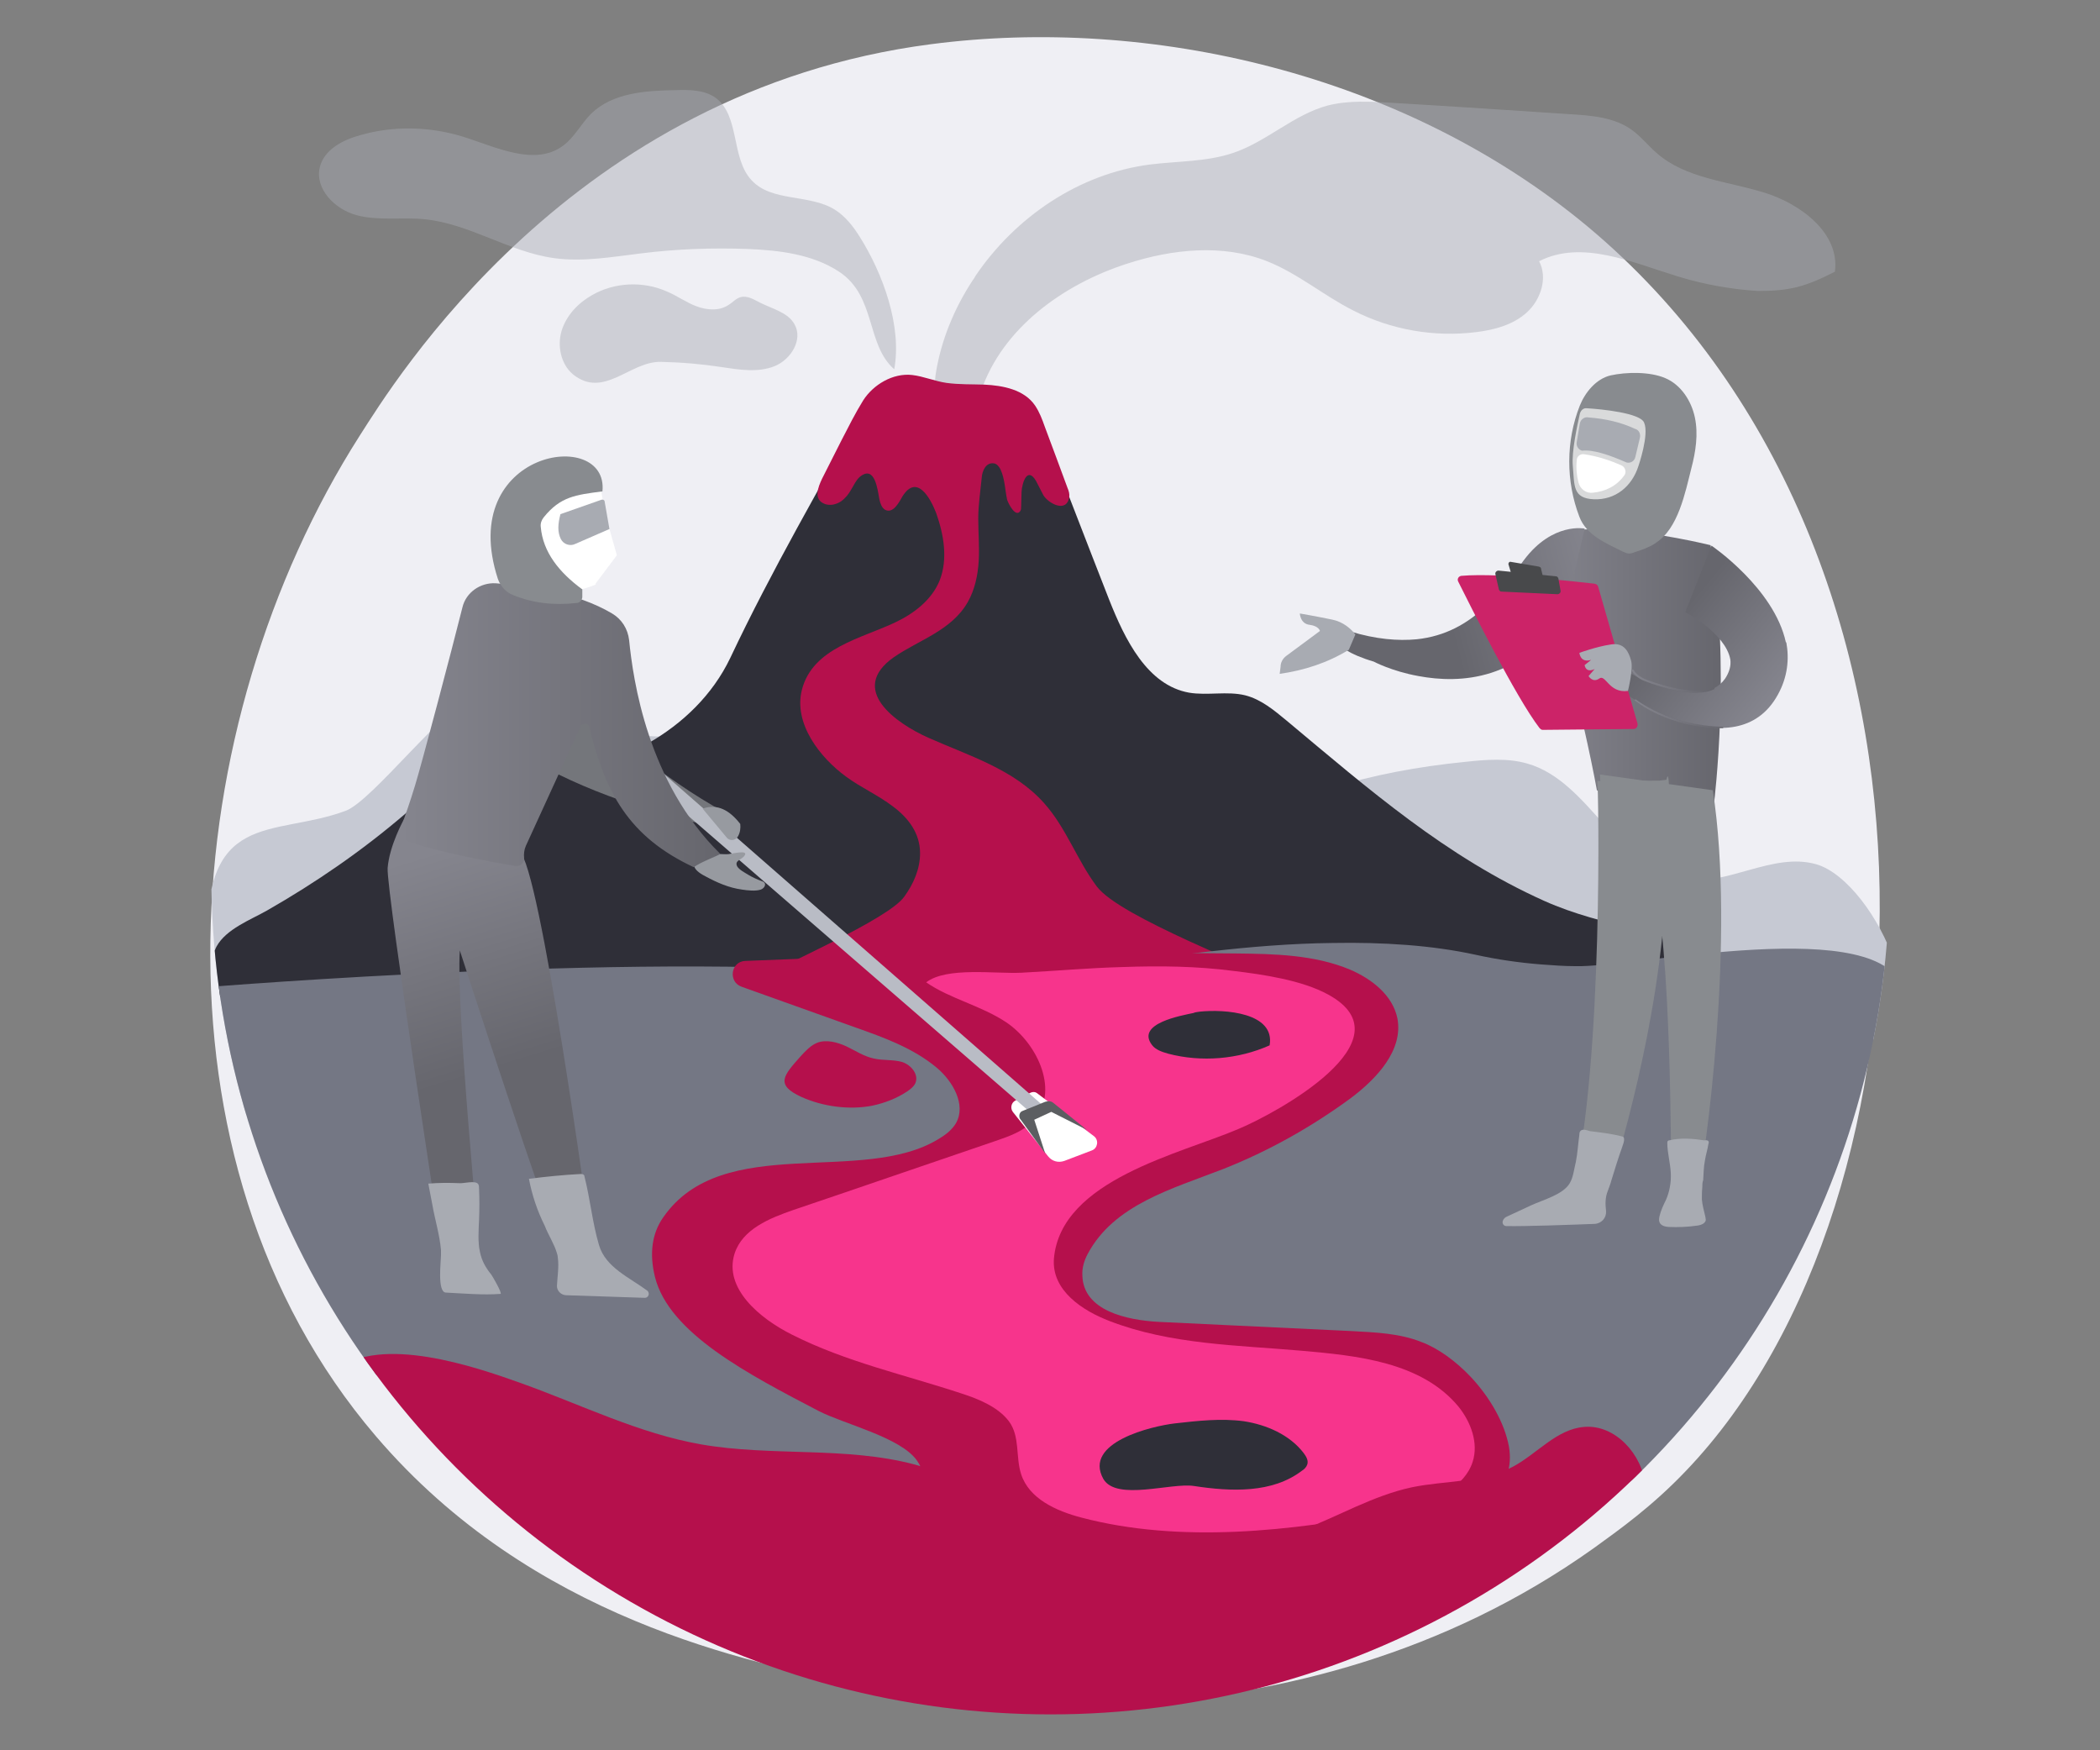 <?xml version="1.0" encoding="utf-8"?>
<!-- Generator: Adobe Illustrator 23.0.3, SVG Export Plug-In . SVG Version: 6.00 Build 0)  -->
<svg version="1.1" id="Calque_1" xmlns="http://www.w3.org/2000/svg" xmlns:xlink="http://www.w3.org/1999/xlink" x="0px" y="0px"
	 viewBox="0 0 480 400" style="enable-background:new 0 0 480 400;" xml:space="preserve">
<rect x="0" y="0" width="480" height="400" fill="#808080" stroke="none"/>
<style type="text/css">
	.st0{fill:#EFEFF4;}
	.st1{opacity:0.46;}
	.st2{fill:#A8ABB2;}
	.st3{clip-path:url(#SVGID_2_);}
	.st4{fill:#C6C9D3;}
	.st5{opacity:0.8;fill:url(#SVGID_3_);}
	.st6{fill:#2F2F38;}
	.st7{fill:#B5104C;}
	.st8{fill:#747784;}
	.st9{fill:#F7348C;}
	.st10{fill:url(#SVGID_4_);}
	.st11{fill:url(#SVGID_5_);}
	.st12{fill:url(#SVGID_6_);}
	.st13{fill:url(#SVGID_7_);}
	.st14{fill:url(#SVGID_8_);}
	.st15{fill:url(#SVGID_9_);}
	.st16{fill:url(#SVGID_10_);}
	.st17{fill:url(#SVGID_11_);}
	.st18{fill:url(#SVGID_12_);}
	.st19{fill:#CC2368;}
	.st20{fill:#48494B;}
	.st21{fill:url(#SVGID_13_);}
	.st22{fill:url(#SVGID_14_);}
	.st23{fill:url(#SVGID_15_);}
	.st24{fill:#888B8F;}
	.st25{opacity:0.68;}
	.st26{fill:#FFFFFF;}
	.st27{fill:#74767B;}
	.st28{fill:url(#SVGID_16_);}
	.st29{fill:url(#SVGID_17_);}
	.st30{fill:url(#SVGID_18_);}
	.st31{fill:url(#SVGID_19_);}
	.st32{fill:url(#SVGID_20_);}
	.st33{fill:#B9BCC5;}
	.st34{fill:#5C5E61;}
	.st35{fill:#979AA0;}
	.st36{fill:url(#SVGID_21_);}
</style>
<g>
	<path class="st0" d="M385.4,336.1c-7.8,8.2-15.3,13.5-21.1,17.7c-68.9,49.1-150.3,34.8-167.7,31.3c-25.6-5.2-75-15.1-110.7-56.9
		C31.9,265,40.3,165.3,82.2,99.6c7.7-12,48.2-78.8,130.6-89.5c49.8-6.5,107.9,6.6,150,41.6C451.1,125.3,444.8,274,385.4,336.1z"/>
	<g class="st1">
		<path class="st2" d="M222.3,64.1c-4.2,6.4-7.2,13.7-8.4,21.2c-0.6,3.7-0.9,18.7,6.8,11.4c1.9-1.9,2.6-4.6,3.5-7.2
			c4.9-14.5,18.8-24.5,33.3-29.2c10.4-3.4,22-4.6,32.1-0.6c7.1,2.8,13,7.9,19.8,11.3c8.6,4.4,18.5,6.1,28,4.9
			c4.2-0.5,8.6-1.7,11.7-4.6s4.7-7.8,2.7-11.6c9.8-5,21.3,0.3,31.8,3.5c5.9,1.8,12,2.9,18.2,3.3c7.4,0,10.9-1,17.6-4.4
			c1.2-8.7-7.7-15.5-16.2-18.1c-8.4-2.6-17.9-3.2-24.5-9c-2-1.7-3.6-3.8-5.7-5.3c-4-2.9-9.2-3.3-14.1-3.6
			c-13.6-0.9-27.1-1.8-40.7-2.6c-4.9-0.3-9.9-0.6-14.7,0.6c-7.8,2.1-13.9,8.2-21.5,10.8c-6.1,2.1-12.8,1.9-19.2,2.7
			c-16.2,2.1-30.7,12-39.8,25.4C222.8,63.4,222.6,63.7,222.3,64.1z"/>
	</g>
	<g>
		<defs>
			<circle id="SVGID_1_" cx="240.1" cy="200" r="191.8"/>
		</defs>
		<clipPath id="SVGID_2_">
			<use xlink:href="#SVGID_1_"  style="overflow:visible;"/>
		</clipPath>
		<g class="st3">
			<path class="st4" d="M47.5,218.1c-1.7-33.5,14.8-26.6,31.5-32.8c6.2-2.3,22.9-24.4,29.1-25.6c21.1-4,24.5,11.1,49.8,8.3
				c25.3-2.8,28,21.2,48.4,27c20.5,5.7,61.6,20.8,61.6,20.8L48.3,256.3L47.5,218.1z"/>
			<path class="st4" d="M275.2,192.6c19.6-10.9,37.8-16.3,59.8-18.5c4.7-0.5,9.6-0.9,14.1,0.4c14.4,4.1,20.6,24.2,35.4,26.5
				c10.3,1.6,20.6-6.3,30.6-3.5c14,4,30.4,41.6,9.5,40.3c-22.6-1.4-52.2-18.2-74.5-21.9c-13-2.2-25.9-5.1-38.6-9
				C306.6,205.3,278.2,191,275.2,192.6z"/>
			<linearGradient id="SVGID_3_" gradientUnits="userSpaceOnUse" x1="309.516" y1="391.29" x2="309.545" y2="392.841">
				<stop  offset="0.318" style="stop-color:#F3D33F"/>
				<stop  offset="0.484" style="stop-color:#F3D33F"/>
				<stop  offset="0.733" style="stop-color:#F3D33F"/>
				<stop  offset="0.752" style="stop-color:#F3D33F"/>
				<stop  offset="0.866" style="stop-color:#F3D33F"/>
				<stop  offset="1" style="stop-color:#F3D33F"/>
			</linearGradient>
			<path class="st5" d="M311.4,391.3c-0.6,0.8-1.6,1.3-2.8,1.5C306.4,393.1,308,392.7,311.4,391.3z"/>
			<g>
				<path class="st6" d="M428.4,226.2c-17.6-1.9-36.9-9.6-54.3-13.8c-7.2-1.7-14.4-3.5-21.1-6.5c-22.5-10.1-40.1-25.5-58.9-41.2
					c-2.9-2.4-5.9-4.9-9.5-5.8c-4.1-1-8.6,0.1-12.8-0.6c-9.6-1.7-14.7-12.2-18.3-21.3c-5.1-13-10.1-26.1-15.2-39.1
					c-1-2.6-2.1-5.3-4.3-7c-5.2-3.9-12.7-1.8-18.7-3c-5.5-1.1-9.9-2.5-15.2,1.1c-0.9,0.6-1.2,1.7-1.7,2.6
					c-10.8,19.4-22.1,38.9-31.5,58.8c-8,16.7-27.2,26.4-45.1,26.8c-6.5,0.1-13.3-0.7-19.3,1.8c-3.7,1.6-6.8,4.3-9.9,7
					c-9.8,8.4-20.4,15.7-31.6,22.1c-3.7,2.1-9.3,4.2-11.5,8.2c-0.9,1.6-3.3,9.8-0.7,11c2.9,1.4,6.2,1.1,9.4,0.8
					c69.3-6.5,139.5-3.6,209.1-3.6c33.6,0,67.3,0,100.9,0L428.4,226.2z"/>
				<path class="st7" d="M250.7,202.6c-4.5-6-7-13.4-12-19c-6.9-7.8-17.3-10.9-26.5-15c-7.4-3.3-18.4-11-7.9-18.4
					c5.8-4,13.2-6.1,16.9-12.6c1.6-2.8,2.3-6.1,2.5-9.3c0.2-3.3-0.1-6.5-0.1-9.8c0-3.1,0.5-6.3,0.8-9.4c0.1-1.4,0.9-3.5,2.8-3.2
					c0.7,0.1,1.2,0.8,1.5,1.4c1,2.2,1,4.6,1.5,6.9c0.2,0.7,1.9,4.2,3,2.6c0.2-0.3,0.2-0.6,0.2-1c0-1.1,0.1-2.3,0.1-3.4
					c0.1-2,1.3-5.9,3.3-2.5c0.6,1.1,1.1,2.2,1.7,3.3c1.2,1.9,5.3,4.1,5.9,0.4c0.1-0.7-0.1-1.4-0.4-2.1c-1.7-4.7-3.5-9.4-5.2-14
					c-0.6-1.7-1.2-3.3-2.2-4.8c-2.5-3.7-7.4-4.6-11.6-4.8c-2.9-0.1-5.8,0-8.7-0.4c-2.7-0.4-5.2-1.5-7.8-1.8
					c-4.4-0.5-8.9,2.2-11.2,5.8c-1.8,2.9-3.4,6.1-5,9.2c-1.5,2.9-2.9,5.8-4.4,8.7c-0.9,1.9-2.1,4.8,0.7,5.8c1.2,0.4,2.5,0.1,3.6-0.6
					c1-0.7,1.8-1.7,2.4-2.8c0.6-1,1.1-2.1,1.9-2.8c3.5-2.9,4.1,3,4.5,5.1c0.2,0.9,0.5,1.9,1.3,2.4c1.9,1,3.3-1.9,4-3.1
					c3.3-5.2,6.4,0.5,7.7,3.9c1.7,4.8,2.7,10.4,0.8,15.3c-1.8,4.5-5.9,7.6-10.1,9.6c-7.7,3.7-18.9,5.8-21.4,15.4
					c-2,7.8,4.2,15.6,10.1,19.9c3.4,2.5,7.3,4.2,10.7,6.8c3.5,2.6,6.2,6.1,6.2,10.7c0,3.6-1.5,7-3.6,9.9
					c-3.6,5.2-28.4,15.8-33.8,19.1c11.7,3.9,41.8,0.8,53.9,0.5c7.2-0.2,16.9,1,24.2,0.7c6.9-0.3,36.1-0.7,43,0.2
					C286.5,220.9,256.1,209.7,250.7,202.6z"/>
			</g>
			<g>
				<path class="st8" d="M404.9,309.6c-1.8,3.2-3.8,6.3-6.2,9.1c-6.6,7.9-15.6,13.5-24.4,18.8c-23.8,14.5-48.2,29.3-75.5,34.7
					c-26.2,5.2-53.3,1.5-79.7-2.8c-7.1-1.2-14.3-2.4-21-5.2c-7.1-3-13.3-7.6-20.4-10.5c-10-4.1-21.2-4.6-31.6-7.7
					c-10-3-19.1-8.5-28.1-13.9c-20.3-12.2-46.2-21.9-59.3-42.5c-12-18.9-13.9-42.2-11.5-64c0,0,105.8-8.7,161-2.5
					c16.2,1.8,43.9-2.3,60-4.6c1.7-0.2,3.4-0.5,5.1-0.7c0.9-0.1,1.7-0.2,2.6-0.3c0.3,0,0.6-0.1,1-0.1c8.7-1,18.3-1.8,27.8-1.9
					c11.3-0.2,22.6,0.5,32.6,2.7c5,1.1,9.9,1.8,14.9,2.2c2.7,0.2,5.3,0.4,7.9,0.4c13.3,0.4,71-12.4,75,5.8
					c1.2,5.7-0.7,11.5-1.9,17.1c-1.8,8.7-1.9,17.9-5.4,26.1c-2.6,6.1-7.1,11.3-10.6,16.9C412.4,294.1,409.1,302.2,404.9,309.6z"/>
				<path class="st7" d="M336.2,314.7c4.4,4.7,7.7,10.5,8.7,15.9c1.6,9.3-5.9,14.5-13.2,19c-18.1,10.8-40.3,11.2-60.7,10.6
					c-21.2-0.6-43.3-2.4-61.4-13.5c2.6-3.8,2.6-9.2,0-12.9c-3.7-5.3-16.5-8.3-22.4-11.3c-16.1-8.4-34.3-17.8-37.5-30.7
					c-1.3-5.3-0.7-9.9,1.9-13.6c13.6-19.6,45.6-7.1,63.1-18c1.5-0.9,2.9-2,3.8-3.5c2.4-4.2-0.7-9.6-4.4-12.7
					c-5.4-4.5-12.1-6.9-18.6-9.2l-26-9.3c-3.1-1.1-2.5-5.8,0.9-5.9c0,0,0.1,0,0.1,0c37.3-1.6,74.7-2.1,112.1-1.7
					c8.8,0.1,17.9,0.3,26,3.7c4.9,2.1,9.7,5.8,10.8,11.1c1.4,7.3-4.7,13.8-10.7,18.3c-9,6.6-18.8,12.1-29.2,16.2
					c-11.6,4.5-24.9,8.1-30.9,19.4c-0.8,1.5-1.3,3.2-1.2,4.9c0.2,8,10,10.2,17.5,10.6c14.7,0.7,29.4,1.4,44.1,2.1
					c5.4,0.3,10.9,0.5,15.9,2.5C328.7,308.1,332.8,311.1,336.2,314.7z"/>
				<path class="st9" d="M230.1,233.7c7.3,5,12.1,16,6.1,22.4c-2.3,2.5-5.6,3.6-8.8,4.7c-15.3,5.2-30.6,10.5-46,15.7
					c-5.5,1.9-11.7,4.4-13.5,10c-2.5,7.9,5.7,14.8,13.1,18.5c12.5,6.3,25.6,9.1,38.9,13.5c3.7,1.2,8.2,3,10.7,6.3
					c2.6,3.5,1.5,8.1,2.8,12.1c1.8,5.6,8,8.4,13.7,9.9c22.7,6,48.2,3.1,71-1.3c4.5-0.9,9.1-2.3,13-4.8c2.5-1.6,4.6-3.8,5.5-6.6
					c1.4-4.3-0.4-9.1-3.2-12.6c-8.5-10.3-23.4-11.7-35.8-12.8c-14.8-1.3-30-1.4-44-6.8c-6-2.3-13.3-6.9-12.7-14.3
					c1.6-18,28.9-23.9,42.2-29.6c8.4-3.5,39.5-20.3,20.5-30.7c-6-3.3-14.9-4.6-21.6-5.4c-8.4-1.1-16.9-1.2-25.3-0.9
					c-7.8,0.2-15.5,0.9-23.2,1.3c-6,0.3-17.1-1.4-21.8,2.2C217.2,228.3,224.3,229.8,230.1,233.7z"/>
				<path class="st7" d="M183,241.4c1.1-1.2,2.3-2.5,3.8-3.1c2.1-0.8,4.6-0.1,6.6,0.8c2.1,1,4,2.3,6.3,2.8c2.1,0.5,4.4,0.2,6.5,0.8
					c2.1,0.7,3.9,2.9,3,4.9c-0.4,0.8-1.1,1.3-1.8,1.8c-2.4,1.6-5.2,2.7-8.1,3.3c-5.2,1-11.2,0.2-16.1-2
					C177.1,247.9,179.1,245.8,183,241.4z"/>
				<path class="st6" d="M268.5,325.3c5.3-0.6,10.6-1.2,15.8-0.5c5.2,0.8,10.5,3.1,13.7,7.3c0.6,0.8,1.1,1.7,0.8,2.6
					c-0.2,0.6-0.7,1.1-1.2,1.4c-6.8,5.2-16.2,4.8-24.7,3.5c-5.3-0.8-17.7,3.5-20.7-1.6C247.5,329.6,263.4,325.9,268.5,325.3z"/>
				<path class="st6" d="M274.2,231.2c5.7-0.6,17.3,0.2,16,7.7c-7.2,3.2-15.6,3.9-23.2,1.9c-1.4-0.4-2.9-0.9-3.7-2
					c-3.7-4.9,6.7-6.7,9.5-7.3C273.2,231.3,273.7,231.3,274.2,231.2z"/>
			</g>
			<path class="st7" d="M119.1,316.1c13.7,4.9,26.9,11.5,41.2,14c16.1,2.8,33,0.4,48.8,4.6c13.2,3.5,24.8,11.5,37.7,15.9
				c16.2,5.6,34.4,5.2,50.5-0.8c8.5-3.2,16.5-8,25.4-9.9c7.7-1.6,16.1-1,23.1-4.7c5.6-3,10-8.6,16.3-9.1c7.1-0.6,13.3,6.3,14,13.4
				s-2.7,14-7,19.8c-19.3,25.8-54.2,33.5-86.3,36.1c-17.2,1.4-34.5,1.9-51.7,1.4c-10.4-0.3-20.8-0.9-31.1-2.9
				c-9.7-1.9-19.2-5.1-28.5-8.6c-31.3-11.9-61.3-27.5-88.5-47.1c-7.9-5.7-16.5-17.2-6.2-25.1C87.1,305,108.5,312.3,119.1,316.1z"/>
		</g>
	</g>
	<g>
		<linearGradient id="SVGID_4_" gradientUnits="userSpaceOnUse" x1="351.13" y1="152.605" x2="393.457" y2="152.605">
			<stop  offset="0" style="stop-color:#85858E"/>
			<stop  offset="1" style="stop-color:#66666D"/>
		</linearGradient>
		<path class="st10" d="M354.7,137.9C354.7,137.9,354.7,138,354.7,137.9l0.2,0.1c0,0,0.2,0.1,0.2,0.1v0l-0.2,0.1
			c0,0.1-0.1,0.1-0.1,0.2l0,0c0.2,1.3,1.4,4.9,2.7,9.5c0,0,0,0.1,0,0.1c2.9,10.4,6.2,25.3,7.5,32.6c0,0,3.2,1.9,6.8,2.5h0
			c5.1,1.1,12.8,2.1,20,0.3c0,0,3.9-31.5-0.8-58.8c0,0-12.3-3.1-25.5-3.9c-0.1,0-0.1,0.2-0.2,0.2c-1.1-0.1-2.1,0.1-3.2,0.1h-0.9
			c-0.1,0-0.2,0-0.4,0h0c-0.5,0-1.5,0.2-2.7,0.7c0,0-0.1-0.1-0.1-0.1c0,0,0-0.1,0-0.1c0,0-0.2,0.1-0.3,0.1c-0.1,0.1-0.3,0.1-0.4,0.2
			c0,0-0.1,0-0.1,0c0,0,0,0,0,0c-0.1,0-0.2,0.1-0.3,0.1c0,0,0,0-0.1,0c-0.1,0.1-0.2,0.1-0.3,0.2c0,0,0.1,0,0.1,0
			c-0.1,0.1-0.3,0.1-0.4,0.2c-0.1,0.1-0.2,0.1-0.2,0.2l0-0.1c-0.1,0-0.1,0.1-0.2,0.1c0,0,0,0,0,0c-0.7,0.4-1.4,0.9-2.1,1.5
			c0,0,0,0,0,0c0,0,0,0,0,0C350.8,129.2,349.4,137.3,354.7,137.9z"/>
		<linearGradient id="SVGID_5_" gradientUnits="userSpaceOnUse" x1="366.863" y1="132.65" x2="331.165" y2="142.288">
			<stop  offset="0" style="stop-color:#85858E"/>
			<stop  offset="1" style="stop-color:#66666D"/>
		</linearGradient>
		<path class="st11" d="M303.7,143.1l4.9,1.2c5.9,1.8,10.9,2.2,15.2,1.8c13.3-1.4,19.6-11.7,24.6-18.2c6.5-8.6,13.8-7.1,13.8-7.1
			l-4.4,19c-9.9,15.8-24,16.5-33.6,14.7c-6.1-1.1-10.2-3.3-10.2-3.3C302.7,147.9,303.7,143.1,303.7,143.1z"/>
		<path class="st2" d="M292.7,152.4c0-1,0.5-1.9,1.3-2.5l7.7-5.7c0,0-0.2-1.1-2.3-1.4c-2.2-0.2-2.3-2.6-2.3-2.6s3,0.5,7.4,1.4
			c2.5,0.5,4.3,2.1,5.3,3.4l-1.5,3.5c-4.9,3-10.2,4.7-15.8,5.5L292.7,152.4z"/>
		
			<linearGradient id="SVGID_6_" gradientUnits="userSpaceOnUse" x1="-5323.053" y1="120.501" x2="-5323.066" y2="120.521" gradientTransform="matrix(-1 0 0 1 -4964.488 0)">
			<stop  offset="0" style="stop-color:#5C5E61"/>
			<stop  offset="0.996" style="stop-color:#5C5E61"/>
		</linearGradient>
		<path class="st12" d="M358.6,120.5C358.6,120.5,358.6,120.5,358.6,120.5C358.6,120.5,358.6,120.5,358.6,120.5z"/>
		
			<linearGradient id="SVGID_7_" gradientUnits="userSpaceOnUse" x1="-5322.717" y1="120.526" x2="-5322.737" y2="120.557" gradientTransform="matrix(-1 0 0 1 -4964.488 0)">
			<stop  offset="0" style="stop-color:#5C5E61"/>
			<stop  offset="0.996" style="stop-color:#5C5E61"/>
		</linearGradient>
		<path class="st13" d="M358.2,120.5L358.2,120.5L358.2,120.5C358.2,120.5,358.2,120.5,358.2,120.5z"/>
		
			<linearGradient id="SVGID_8_" gradientUnits="userSpaceOnUse" x1="-5331.077" y1="268.946" x2="-5325.14" y2="268.946" gradientTransform="matrix(-1 0 0 1 -4964.488 0)">
			<stop  offset="0" style="stop-color:#F3D33F"/>
			<stop  offset="1" style="stop-color:#F3D33F"/>
		</linearGradient>
		<path class="st14" d="M366.6,266.7l-0.6,4.7c0,0-3.2,1.5-5.4-0.2l1.3-5.2L366.6,266.7z"/>
		
			<linearGradient id="SVGID_9_" gradientUnits="userSpaceOnUse" x1="-5352.477" y1="268.641" x2="-5347.35" y2="268.641" gradientTransform="matrix(-1 0 0 1 -4964.488 0)">
			<stop  offset="0" style="stop-color:#F3D33F"/>
			<stop  offset="1" style="stop-color:#F3D33F"/>
		</linearGradient>
		<path class="st15" d="M388,265l-1.3,7.1c0,0-1.3,1-3.8,0.3l0.6-7.6L388,265z"/>
		
			<linearGradient id="SVGID_10_" gradientUnits="userSpaceOnUse" x1="-5358.882" y1="127.67" x2="-5351.654" y2="123.843" gradientTransform="matrix(-1 0 0 1 -4964.488 0)">
			<stop  offset="0" style="stop-color:#F3D33F"/>
			<stop  offset="1" style="stop-color:#F3D33F"/>
		</linearGradient>
		<path class="st16" d="M374,107.8l5,14.4c0.1,0.2,0,0.5-0.2,0.6c-1.4,0.8-6.3,2.9-12.2-0.8c-0.6-0.4-1-1-1.1-1.7l-1.6-12.5H374z"/>
		
			<linearGradient id="SVGID_11_" gradientUnits="userSpaceOnUse" x1="-5330.828" y1="143.94" x2="-5303.191" y2="124.051" gradientTransform="matrix(-1 0 0 1 -4964.488 0)">
			<stop  offset="0" style="stop-color:#5C5E61"/>
			<stop  offset="1" style="stop-color:#5C5E61"/>
		</linearGradient>
		<polygon class="st17" points="365.3,139.5 365.3,141.6 357.4,141.2 357.4,138.8 		"/>
		<g>
			<linearGradient id="SVGID_12_" gradientUnits="userSpaceOnUse" x1="404.664" y1="160.784" x2="382.294" y2="142.459">
				<stop  offset="0" style="stop-color:#85858E"/>
				<stop  offset="1" style="stop-color:#66666D"/>
			</linearGradient>
			<path class="st18" d="M372.3,153.7c0,0,16.4,9.3,22,1.4c1-1.5,1.4-3,1.2-4.4c0,0,0,0,0,0c-1.1-6-10.3-10.8-10.3-10.8l6-15.2
				c0,0,14.3,9.7,17,22.1c0,0,0,0,0.1,0c0.7,3.8,0.3,7.9-1.9,11.9c-9.7,17.8-36.2-1-36.2-1L372.3,153.7z"/>
			<g>
				<path class="st19" d="M374.3,165.4l-9-31.3c-0.1-0.4-0.4-0.6-0.8-0.7c-1.6-0.2-6.3-0.7-11.8-1.2c-6.6-0.6-14.2-1-18.7-0.6
					c-0.6,0.1-1,0.7-0.7,1.3c2.6,5.2,13.2,26.5,18.6,33.5c0.2,0.2,0.4,0.4,0.7,0.4l20.8-0.2C374,166.6,374.4,166,374.3,165.4z"/>
				<path class="st20" d="M351.8,129.5l-6.5-1.1c-0.3-0.1-0.6,0.3-0.5,0.6l0.6,2c0.1,0.2,0.2,0.3,0.4,0.3l6.3,0.8
					c0.3,0,0.6-0.3,0.5-0.6l-0.4-1.7C352.2,129.7,352,129.6,351.8,129.5z"/>
				<path class="st20" d="M356.7,135l-0.5-2.8c-0.1-0.3-0.3-0.5-0.6-0.5l-13.1-1.3c-0.4,0-0.8,0.4-0.7,0.8l0.8,3.5
					c0.1,0.3,0.3,0.5,0.6,0.5l12.8,0.6C356.4,135.8,356.8,135.4,356.7,135z"/>
				<path class="st2" d="M372.1,157.9c0,0,1.3-5.1,0.7-7c-0.5-1.8-1.5-4.2-4.7-3.6c-3.3,0.5-7.1,1.9-7.1,1.9s0.2,2.4,2.7,1.6
					l-1.5,1.2c0,0,0.2,1.9,2.3,0.9l-1.4,1.6c0,0,0.9,1.6,2.4,0.6C367,153.9,367.7,158.5,372.1,157.9z"/>
			</g>
		</g>
		<linearGradient id="SVGID_13_" gradientUnits="userSpaceOnUse" x1="372.987" y1="155.651" x2="391.896" y2="155.651">
			<stop  offset="0" style="stop-color:#85858E"/>
			<stop  offset="1" style="stop-color:#66666D"/>
		</linearGradient>
		<path class="st21" d="M387.8,158.3c1.5,0,2.9-0.2,4-0.8c0.1-0.1,0.1-0.2,0.1-0.3c-0.1-0.1-0.2-0.1-0.3-0.1
			c-4.4,2.4-15.2-1.7-15.3-1.8c0,0-2.1-0.7-2.9-2.2c-0.1-0.1-0.2-0.1-0.3-0.1c-0.1,0.1-0.1,0.2-0.1,0.3c0.8,1.6,3,2.4,3.1,2.4
			C376.5,155.9,382.8,158.3,387.8,158.3z"/>
		<linearGradient id="SVGID_14_" gradientUnits="userSpaceOnUse" x1="373.708" y1="163.127" x2="393.932" y2="163.127">
			<stop  offset="0" style="stop-color:#85858E"/>
			<stop  offset="1" style="stop-color:#66666D"/>
		</linearGradient>
		<path class="st22" d="M393.7,166.4c0.1,0,0.2,0,0.2-0.1c0-0.1-0.1-0.2-0.2-0.2c-12.5-0.4-19.6-6.1-19.7-6.2c-0.1-0.1-0.2,0-0.3,0
			c-0.1,0.1-0.1,0.1,0,0.2C373.9,160.2,381.1,166.4,393.7,166.4L393.7,166.4z"/>
		
			<linearGradient id="SVGID_15_" gradientUnits="userSpaceOnUse" x1="-5323.053" y1="120.501" x2="-5323.066" y2="120.521" gradientTransform="matrix(-1 0 0 1 -4964.488 0)">
			<stop  offset="0" style="stop-color:#5C5E61"/>
			<stop  offset="0.996" style="stop-color:#5C5E61"/>
		</linearGradient>
		<path class="st23" d="M358.6,120.5C358.6,120.5,358.6,120.5,358.6,120.5C358.6,120.5,358.6,120.5,358.6,120.5z"/>
		<path class="st24" d="M365.1,178.5c0.3,1.3,1.4,64.4-5.5,92.7c-0.1,0.5,0.1,0.9,0.6,1.1c1.1,0.4,3.1,1,5.6,1.1
			c0.8,0,1.5-0.5,1.7-1.2c2-6.6,11.9-38.2,13.3-69.6c1.5-31.9,0.1-24.4,0.1-24.4l-1.6,0.2L365.1,178.5z"/>
		<path class="st24" d="M391.5,180.6c5.2,33.6-1.6,83.3-3.7,93c-0.1,0.6-0.1,0.9-0.7,1c-1,0.2-2.5,0.3-4.1-0.2
			c-0.5-0.2-0.9-0.7-0.9-1.3c-0.3-7.8,0.2-55.9-4.6-74.9c-0.2-1-0.8-1.8-1.6-2.4l-9.5-7.2l-0.7-11.6L391.5,180.6z"/>
		<path class="st24" d="M378.4,124.1c5.2-3.2,6.8-11.6,8.2-17.1c1-3.8,1.6-7.8,0.8-11.6c-0.8-3.8-3.2-7.5-6.8-9
			c-3.5-1.5-8.9-1.4-12.5-0.6c-3.3,0.8-5.8,3.9-7,6.9c-3.2,8.1-3.2,17.3-0.1,25.4c1.6,4.2,6,6,9.8,7.9c0.5,0.2,1,0.5,1.5,0.5
			c0.4,0,0.9-0.1,1.3-0.3c1.6-0.5,3.3-1.1,4.7-2C378.3,124.2,378.4,124.2,378.4,124.1z"/>
		<g class="st25">
			<path class="st26" d="M362.7,93.3c-0.8-0.1-1.4,0.5-1.6,1.3c-0.6,2.7-1.9,8.6-1.6,11.9c0.4,4.4-0.1,7.4,4.8,7.6
				c4.9,0.2,8.7-2.9,10.2-7.6c0,0,2.5-7.2,1.3-9.9C375,94.4,366.1,93.5,362.7,93.3z"/>
		</g>
		<path class="st2" d="M373.7,98c-3.2-1.5-6.7-2.3-10.6-2.6c-0.9-0.2-1.8,0.4-2,1.4l-0.7,4.2c-0.2,0.9,0.4,1.8,1.2,2
			c2.6-0.3,6.3,1,10.2,2.7c0.9,0.2,1.8-0.3,2-1.3l1-4.2C375.1,99.2,374.6,98.2,373.7,98z"/>
		<path class="st26" d="M370.7,106.4c-2.9-1.3-5.8-2.2-8.7-2.6c-0.8-0.1-1.6,0.5-1.6,1.4c-0.2,1.8,0,3.5,0.4,5.1
			c0.4,1.5,1.8,2.5,3.3,2.3c2.9-0.3,5.4-1.5,7.2-4C371.8,107.9,371.5,106.8,370.7,106.4z"/>
		<path class="st2" d="M368.3,269.8c-0.2,0.8-0.5,1.5-0.8,2.3c-0.6,1.6-0.6,3-0.4,4.7c0.1,1.5-1,2.8-2.6,2.9
			c-5.2,0.2-16.2,0.6-20.2,0.5c-0.6,0-1-0.6-0.8-1.2c0.2-0.5,0.5-0.8,1-1c1.9-0.9,3.7-1.7,5.6-2.6c2.6-1.2,7.2-2.4,8.7-5
			c0.8-1.3,1-3.3,1.4-4.9c0.4-2,0.5-4.1,0.8-6.2c0-0.2,0-0.4,0.1-0.6c0.4-0.9,1.6-0.4,2.3-0.2c2.4,0.3,5,0.6,7.3,1.2
			c0.1,0,0.3,0.1,0.4,0.2c0.1,0.1,0.1,0.2,0.1,0.3c0.1,0.6-0.2,1.3-0.4,1.9C369.9,264.6,369.1,267.2,368.3,269.8z"/>
		<path class="st2" d="M389.1,271.3c-0.1,1-0.1,1.9-0.1,2.8c0.1,1.3,0.5,2.7,0.8,4c0,0.2,0.1,0.5,0.1,0.7c-0.1,0.8-1.1,1.2-2,1.3
			c-2.1,0.3-4.3,0.4-6.5,0.3c-1.5-0.1-2.5-0.7-2.1-2.4c0.3-1.3,0.9-2.6,1.5-3.8c0.8-1.8,1.2-4,1.1-6c-0.1-2.4-0.8-4.7-0.8-7
			c0-0.2,0-0.4,0.2-0.5c0.1-0.1,0.2-0.1,0.3-0.1c2.5-0.6,5.3-0.4,7.8,0c0.3,0,0.9-0.1,1.1,0.2c0.1,0.2,0.1,0.4,0,0.6
			c-0.2,1.3-0.6,2.5-0.8,3.8c-0.3,1.5-0.3,3-0.4,4.5C389.1,270.2,389.1,270.8,389.1,271.3z"/>
	</g>
	<g>
		<path class="st27" d="M127,154c11.1,12.5,23.8,23.5,38.9,31.8l-1.3,3.5c-18.3-4.1-34.4-9.8-46.8-17.9L127,154z"/>
		<path class="st26" d="M231.5,254.1l8.1,10.2c0.9,1.1,2.3,1.5,3.7,1l6.3-2.4c1.3-0.5,1.6-2.3,0.5-3.2l-13.1-9.9
			c-0.4-0.3-0.9-0.3-1.4-0.1l-3.5,1.8C231.1,252,230.9,253.3,231.5,254.1z"/>
		
			<linearGradient id="SVGID_16_" gradientUnits="userSpaceOnUse" x1="-6801.374" y1="-312.146" x2="-6795.938" y2="-312.146" gradientTransform="matrix(0.994 -0.112 0.112 0.994 6895.474 -166.809)">
			<stop  offset="0" style="stop-color:#F3D33F"/>
			<stop  offset="1" style="stop-color:#F3D33F"/>
		</linearGradient>
		<path class="st28" d="M101.7,281.8l1.3,5.4c0.1,0.5,0.5,0.8,1,0.8c0.6,0,1.6-0.1,2.4-0.3c0.8-0.2,1.3-1,1.2-1.8l-0.6-5.3
			L101.7,281.8z"/>
		
			<linearGradient id="SVGID_17_" gradientUnits="userSpaceOnUse" x1="-6957.78" y1="-72.88" x2="-6952.373" y2="-72.88" gradientTransform="matrix(0.991 0.136 -0.136 0.991 7012.141 1302.507)">
			<stop  offset="0" style="stop-color:#F3D33F"/>
			<stop  offset="1" style="stop-color:#F3D33F"/>
		</linearGradient>
		<path class="st29" d="M129.4,280l0.5,7c0.1,0.8,0.7,1.4,1.5,1.3c0.5,0,1-0.2,1.7-0.4c0.6-0.3,1-0.9,0.9-1.5l-0.3-8.4L129.4,280z"
			/>
		<linearGradient id="SVGID_18_" gradientUnits="userSpaceOnUse" x1="96.197" y1="195.537" x2="111.428" y2="245.038">
			<stop  offset="0" style="stop-color:#85858E"/>
			<stop  offset="1" style="stop-color:#66666D"/>
		</linearGradient>
		<path class="st30" d="M92.3,187.3c0,0-3.3,5.9-3.7,11.1c-0.3,5.3,13,91.3,13,91.3s5.9,1,8.1-2.8c0,0-5.5-56.9-4.6-69.7
			c0,0,19.8,61.2,24.2,71c0,0,4,1.6,6.4-0.5c0,0-10.6-79.1-16-91.6L92.3,187.3z"/>
		<linearGradient id="SVGID_19_" gradientUnits="userSpaceOnUse" x1="97.201" y1="195.228" x2="112.432" y2="244.729">
			<stop  offset="0" style="stop-color:#85858E"/>
			<stop  offset="1" style="stop-color:#66666D"/>
		</linearGradient>
		<path class="st31" d="M105.8,216.4c-0.3,0-0.6-0.2-0.7-0.5l-2.9-7.4l-4.5-2.2c-0.4-0.2-0.5-0.6-0.3-0.9c0.2-0.4,0.6-0.5,0.9-0.3
			l4.8,2.4c0.2,0.1,0.3,0.2,0.3,0.4l3,7.7c0.1,0.4,0,0.8-0.4,0.9C106,216.4,105.9,216.4,105.8,216.4z"/>
		
			<linearGradient id="SVGID_20_" gradientUnits="userSpaceOnUse" x1="-6741.44" y1="-497.987" x2="-6783.489" y2="-420.727" gradientTransform="matrix(0.994 -0.112 0.112 0.994 6895.474 -166.809)">
			<stop  offset="0" style="stop-color:#F3D33F"/>
			<stop  offset="1" style="stop-color:#F3D33F"/>
		</linearGradient>
		<path class="st32" d="M122.6,117.9l-4.4,15.6c0,0,7.6,4.1,13.2,3l1.5-13.8L122.6,117.9z"/>
		<g>
			<polygon class="st33" points="239.7,253.8 237,255.5 137.3,169.1 138.3,165.1 			"/>
			<path class="st34" d="M238.9,263.6l-5.8-8c-0.3-0.7,0-1.5,0.6-1.7l5.2-2.1c0.6-0.2,1.3-0.2,1.8,0.2l7.7,6.2l-8.1-4.1l-3.9,1.8
				L238.9,263.6z"/>
		</g>
		<path class="st35" d="M158.7,198c0.2,1,1.8,1.9,2.6,2.3c2.6,1.4,5.3,2.6,8.3,3c1.3,0.2,3.1,0.4,4.3,0c0.9-0.3,1.5-1.5,0.3-1.9
			c-1.1-0.4-2.2-0.9-3.2-1.5c-0.8-0.5-2-1.1-2.5-1.9c-0.7-1.4,1.1-1.5,1.7-2.5c1-1.4-3.3-0.3-3.7-0.3c-1.3,0.1-2.6-0.2-3.8,0.1
			c-1.1,0.3-3,0.8-3.7,1.8C158.7,197.5,158.6,197.8,158.7,198z"/>
		<linearGradient id="SVGID_21_" gradientUnits="userSpaceOnUse" x1="91.595" y1="165.772" x2="164.605" y2="165.772">
			<stop  offset="0" style="stop-color:#85858E"/>
			<stop  offset="1" style="stop-color:#66666D"/>
		</linearGradient>
		<path class="st36" d="M143.8,146.3c-0.3-2.6-1.7-4.8-3.9-6.1c-8.2-4.9-19.6-6.4-26.6-6.9c-3.5-0.2-6.8,2.1-7.6,5.5
			c-2.5,10-9.4,36.1-10.8,40.6c-1.1,3.7-2.4,7.3-3.2,9.6c-0.5,1.4,0.2,2.8,1.6,3.3c7,2.5,19.5,4.8,24.5,5.6c1.1,0.2,2.1-0.7,2-1.8
			c-0.1-0.9,0-1.9,0.4-2.8l12.5-27.3c0.4-0.9,1.8-0.8,2,0.2c3.6,14.8,8.9,25,23.9,32c1.4-1.2,6.3-2.9,6-3.1
			C148,178.8,144.7,155.3,143.8,146.3z"/>
		<g>
			<path class="st26" d="M136.8,109.2l2.3,11.8l0.2-0.1l1.7,6l-4.9,6.5c1.2,0.2-7.1,2.5-8.5,2.3l0,0v0c-1.4,0.1-2.6-1.3-3.1-3.6
				l-2.8-13.1C126.1,114.3,131.2,111.1,136.8,109.2z"/>
			<path class="st2" d="M137.5,114.2l-9.4,3.3c-0.6,2.3-0.7,4.1,0.1,5.7c0.6,1.2,2.1,1.7,3.3,1.1l7.8-3.4l-1.1-6.3
				C138.2,114.3,137.8,114.1,137.5,114.2z"/>
		</g>
		<path class="st24" d="M113.8,132.3c-9.6-29.5,25.4-34.8,23.9-20c-6.2,0.8-9.6,1.2-13.4,5.9c-0.5,0.6-0.8,1.4-0.7,2.2
			c0.5,5.8,4.2,10.4,9.5,14.3v1.7c0,0.7-0.6,1.4-1.3,1.4c-5.3,0.6-10.1,0-14.5-1.8C115.7,135.4,114.4,134,113.8,132.3z"/>
		<path class="st35" d="M160.6,184.8c3.4-1.2,6.2,0.4,8.6,3.5c0.1,0.9,0,1.9-0.5,2.8c-0.5,1-1.9,1.2-2.6,0.3L160.6,184.8z"/>
		<path class="st2" d="M100.8,285.7c0,0.4,0,0.8,0,1.2c0,1.3-0.9,8.4,1.1,8.5c4.1,0.2,8.4,0.6,12.5,0.3c0.5,0-1.8-4-2.1-4.4
			c-1.3-1.6-2.2-3.2-2.6-5.2c-0.5-2.4-0.3-5-0.2-7.4c0.1-2.3,0.1-4.7,0-7c0-0.4,0-0.8-0.2-1.1c-0.6-0.9-3.4-0.1-4.3-0.2
			c-2.4-0.1-4.7-0.1-7.1,0.1c0.3,1.6,0.6,3.1,0.9,4.7C99.4,278.7,100.5,282.2,100.8,285.7z"/>
		<path class="st2" d="M127.3,286.4c0.1,0.3,0.2,0.7,0.2,1c0.3,2.1-0.1,4.4-0.2,6.5c0,1.1,0.9,2,2,2.1l18.1,0.6c0.8,0,1.2-1,0.6-1.6
			c-4-3-9.6-5.3-11.1-10.5c-1.5-5.1-2-10.5-3.3-15.6c0-0.2-0.1-0.4-0.3-0.5c-0.2-0.1-0.4-0.1-0.6-0.1c-3.9,0.2-7.9,0.6-11.8,1.1
			c0.7,3.7,1.9,7.3,3.6,10.7C125.3,282.2,126.7,284.3,127.3,286.4z"/>
	</g>
	<g class="st1">
		<path class="st2" d="M151.1,82.7c4.7,0.1,9.3,0.5,13.9,1.2c4,0.6,8.2,1.3,12-0.2c3.8-1.5,6.6-6.1,4.6-9.6c-1.5-2.7-5-3.5-7.8-4.9
			c-1.4-0.7-2.9-1.7-4.5-1.3c-1.1,0.3-1.8,1.2-2.8,1.8c-2.1,1.4-4.9,1.2-7.3,0.3c-2.4-0.9-4.4-2.4-6.8-3.4c-5.4-2.4-11.9-2.1-17,0.8
			c-3.2,1.8-5.9,4.6-7,8.1c-1.1,3.5-0.2,7.7,2.5,10C138,91.3,144,82.5,151.1,82.7z"/>
	</g>
	<g class="st1">
		<path class="st2" d="M191.8,62.1c-6.1-4-13.6-4.9-20.9-5.2c-8.1-0.3-16.3,0-24.3,1c-6.6,0.8-13.3,2-19.9,1.1
			c-10.3-1.4-19.4-7.9-29.7-8.9c-5.1-0.5-10.4,0.4-15.4-0.9c-5-1.3-9.7-6-8.5-11c1-4,5.2-6.2,9.2-7.3c7.6-2.2,15.9-2,23.4,0.3
			c7.7,2.4,16.5,6.9,23,2.1c2.6-1.9,4.1-5,6.4-7.3c4.9-4.8,12.5-5.3,19.3-5.4c3.1-0.1,6.5-0.1,9.1,1.7c5.7,4.1,3.5,13.8,8.3,18.9
			c4.6,5,13.2,3.1,19,6.7c2.4,1.5,4.2,3.8,5.7,6.2c5.3,8.4,9.7,20.4,7.9,30.3C197.9,78.7,200.3,67.7,191.8,62.1z"/>
	</g>
</g>
</svg>
